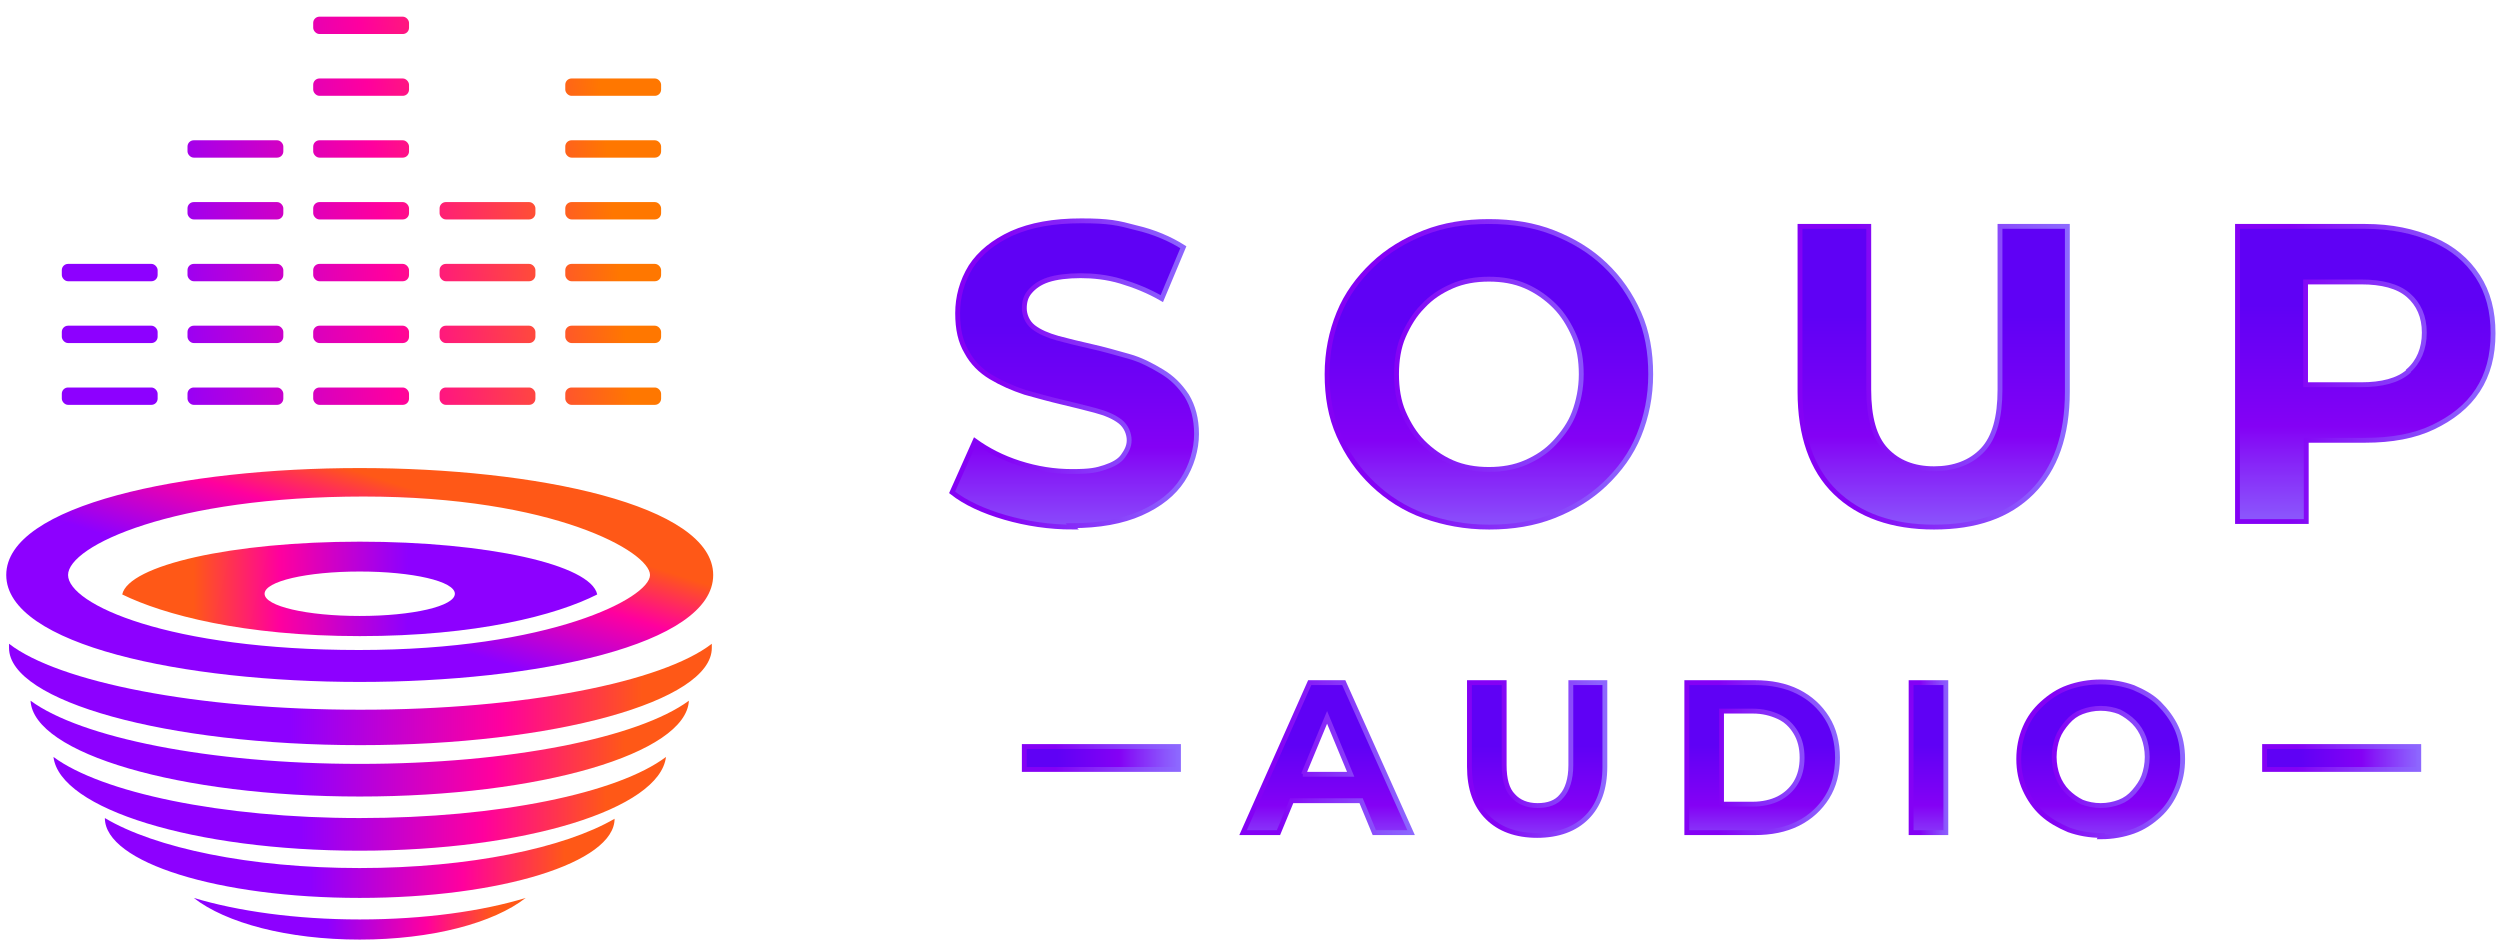 <?xml version="1.0" encoding="UTF-8"?>
<svg id="Layer_1" xmlns="http://www.w3.org/2000/svg" xmlns:xlink="http://www.w3.org/1999/xlink" version="1.1" viewBox="0 0 360 136.8">
  <!-- Generator: Adobe Illustrator 29.6.0, SVG Export Plug-In . SVG Version: 2.1.1 Build 207)  -->
  <defs>
    <style>
      .st0 {
        fill: url(#linear-gradient2);
      }

      .st1 {
        fill: url(#linear-gradient1);
      }

      .st2 {
        fill: url(#linear-gradient9);
      }

      .st3 {
        fill: url(#linear-gradient3);
      }

      .st4 {
        fill: url(#linear-gradient6);
      }

      .st5 {
        fill: url(#linear-gradient8);
      }

      .st6 {
        fill: url(#linear-gradient7);
      }

      .st7 {
        fill: url(#linear-gradient5);
      }

      .st8 {
        fill: url(#linear-gradient4);
      }

      .st9 {
        fill: url(#linear-gradient31);
      }

      .st10 {
        fill: url(#linear-gradient30);
      }

      .st11 {
        fill: url(#linear-gradient28);
      }

      .st12 {
        fill: url(#linear-gradient29);
      }

      .st13 {
        fill: url(#linear-gradient18);
      }

      .st14 {
        fill: url(#linear-gradient13);
      }

      .st15 {
        fill: url(#linear-gradient12);
      }

      .st16 {
        fill: url(#linear-gradient15);
      }

      .st17 {
        fill: url(#linear-gradient16);
      }

      .st18 {
        fill: url(#linear-gradient11);
      }

      .st19 {
        fill: url(#linear-gradient10);
      }

      .st20 {
        fill: url(#linear-gradient17);
      }

      .st21 {
        fill: url(#linear-gradient14);
      }

      .st22 {
        fill: url(#linear-gradient19);
      }

      .st23 {
        fill: url(#linear-gradient23);
      }

      .st24 {
        fill: url(#linear-gradient22);
      }

      .st25 {
        fill: url(#linear-gradient24);
      }

      .st26 {
        fill: url(#linear-gradient25);
      }

      .st27 {
        fill: url(#linear-gradient21);
      }

      .st28 {
        fill: url(#linear-gradient20);
      }

      .st29 {
        fill: url(#linear-gradient27);
      }

      .st30 {
        fill: url(#linear-gradient26);
      }

      .st31 {
        fill: url(#linear-gradient);
      }

      .st32 {
        fill: url(#linear-gradient52);
        stroke: url(#linear-gradient53);
      }

      .st32, .st33, .st34, .st35, .st36, .st37, .st38, .st39, .st40, .st41, .st42 {
        stroke-miterlimit: 10;
        stroke-width: .7px;
      }

      .st33 {
        fill: url(#linear-gradient50);
        stroke: url(#linear-gradient51);
      }

      .st34 {
        fill: url(#linear-gradient32);
        stroke: url(#linear-gradient33);
      }

      .st35 {
        fill: url(#linear-gradient38);
        stroke: url(#linear-gradient39);
      }

      .st36 {
        fill: url(#linear-gradient34);
        stroke: url(#linear-gradient35);
      }

      .st37 {
        fill: url(#linear-gradient36);
        stroke: url(#linear-gradient37);
      }

      .st38 {
        fill: url(#linear-gradient40);
        stroke: url(#linear-gradient41);
      }

      .st39 {
        fill: url(#linear-gradient42);
        stroke: url(#linear-gradient43);
      }

      .st40 {
        fill: url(#linear-gradient48);
        stroke: url(#linear-gradient49);
      }

      .st41 {
        fill: url(#linear-gradient46);
        stroke: url(#linear-gradient47);
      }

      .st42 {
        fill: url(#linear-gradient44);
        stroke: url(#linear-gradient45);
      }
    </style>
    <linearGradient id="linear-gradient" x1="1.1" y1="79.1" x2="112.6" y2="90.2" gradientTransform="translate(0 137.6) scale(1 -1)" gradientUnits="userSpaceOnUse">
      <stop offset=".2" stop-color="#8d00ff"/>
      <stop offset=".5" stop-color="#ff009e"/>
      <stop offset=".8" stop-color="#f70"/>
    </linearGradient>
    <linearGradient id="linear-gradient1" x1="1.3" y1="77.4" x2="112.8" y2="88.4" gradientTransform="translate(0 137.6) scale(1 -1)" gradientUnits="userSpaceOnUse">
      <stop offset=".2" stop-color="#8d00ff"/>
      <stop offset=".5" stop-color="#ff009e"/>
      <stop offset=".8" stop-color="#f70"/>
    </linearGradient>
    <linearGradient id="linear-gradient2" x1="1.4" y1="75.6" x2="112.9" y2="86.6" gradientTransform="translate(0 137.6) scale(1 -1)" gradientUnits="userSpaceOnUse">
      <stop offset=".2" stop-color="#8d00ff"/>
      <stop offset=".5" stop-color="#ff009e"/>
      <stop offset=".8" stop-color="#f70"/>
    </linearGradient>
    <linearGradient id="linear-gradient3" x1="1.6" y1="73.8" x2="113.1" y2="84.9" gradientTransform="translate(0 137.6) scale(1 -1)" gradientUnits="userSpaceOnUse">
      <stop offset=".2" stop-color="#8d00ff"/>
      <stop offset=".5" stop-color="#ff009e"/>
      <stop offset=".8" stop-color="#f70"/>
    </linearGradient>
    <linearGradient id="linear-gradient4" x1="1.8" y1="72" x2="113.2" y2="83.1" gradientTransform="translate(0 137.6) scale(1 -1)" gradientUnits="userSpaceOnUse">
      <stop offset=".2" stop-color="#8d00ff"/>
      <stop offset=".5" stop-color="#ff009e"/>
      <stop offset=".8" stop-color="#f70"/>
    </linearGradient>
    <linearGradient id="linear-gradient5" x1=".3" y1="88" x2="111.8" y2="99" gradientTransform="translate(0 137.6) scale(1 -1)" gradientUnits="userSpaceOnUse">
      <stop offset=".2" stop-color="#8d00ff"/>
      <stop offset=".5" stop-color="#ff009e"/>
      <stop offset=".8" stop-color="#f70"/>
    </linearGradient>
    <linearGradient id="linear-gradient6" x1=".4" y1="86.2" x2="111.9" y2="97.3" gradientTransform="translate(0 137.6) scale(1 -1)" gradientUnits="userSpaceOnUse">
      <stop offset=".2" stop-color="#8d00ff"/>
      <stop offset=".5" stop-color="#ff009e"/>
      <stop offset=".8" stop-color="#f70"/>
    </linearGradient>
    <linearGradient id="linear-gradient7" x1=".6" y1="84.4" x2="112.1" y2="95.5" gradientTransform="translate(0 137.6) scale(1 -1)" gradientUnits="userSpaceOnUse">
      <stop offset=".2" stop-color="#8d00ff"/>
      <stop offset=".5" stop-color="#ff009e"/>
      <stop offset=".8" stop-color="#f70"/>
    </linearGradient>
    <linearGradient id="linear-gradient8" x1=".7" y1="82.6" x2="112.2" y2="93.7" gradientTransform="translate(0 137.6) scale(1 -1)" gradientUnits="userSpaceOnUse">
      <stop offset=".2" stop-color="#8d00ff"/>
      <stop offset=".5" stop-color="#ff009e"/>
      <stop offset=".8" stop-color="#f70"/>
    </linearGradient>
    <linearGradient id="linear-gradient9" x1=".9" y1="80.8" x2="112.4" y2="91.9" gradientTransform="translate(0 137.6) scale(1 -1)" gradientUnits="userSpaceOnUse">
      <stop offset=".2" stop-color="#8d00ff"/>
      <stop offset=".5" stop-color="#ff009e"/>
      <stop offset=".8" stop-color="#f70"/>
    </linearGradient>
    <linearGradient id="linear-gradient10" x1="-.6" y1="96.8" x2="110.9" y2="107.9" gradientTransform="translate(0 137.6) scale(1 -1)" gradientUnits="userSpaceOnUse">
      <stop offset=".2" stop-color="#8d00ff"/>
      <stop offset=".5" stop-color="#ff009e"/>
      <stop offset=".8" stop-color="#f70"/>
    </linearGradient>
    <linearGradient id="linear-gradient11" x1="-.5" y1="95" x2="111" y2="106.1" gradientTransform="translate(0 137.6) scale(1 -1)" gradientUnits="userSpaceOnUse">
      <stop offset=".2" stop-color="#8d00ff"/>
      <stop offset=".5" stop-color="#ff009e"/>
      <stop offset=".8" stop-color="#f70"/>
    </linearGradient>
    <linearGradient id="linear-gradient12" x1="-.3" y1="93.2" x2="111.2" y2="104.3" gradientTransform="translate(0 137.6) scale(1 -1)" gradientUnits="userSpaceOnUse">
      <stop offset=".2" stop-color="#8d00ff"/>
      <stop offset=".5" stop-color="#ff009e"/>
      <stop offset=".8" stop-color="#f70"/>
    </linearGradient>
    <linearGradient id="linear-gradient13" x1="-.2" y1="91.5" x2="111.3" y2="102.5" gradientTransform="translate(0 137.6) scale(1 -1)" gradientUnits="userSpaceOnUse">
      <stop offset=".2" stop-color="#8d00ff"/>
      <stop offset=".5" stop-color="#ff009e"/>
      <stop offset=".8" stop-color="#f70"/>
    </linearGradient>
    <linearGradient id="linear-gradient14" x1="0" y1="89.7" x2="111.5" y2="100.7" gradientTransform="translate(0 137.6) scale(1 -1)" gradientUnits="userSpaceOnUse">
      <stop offset=".2" stop-color="#8d00ff"/>
      <stop offset=".5" stop-color="#ff009e"/>
      <stop offset=".8" stop-color="#f70"/>
    </linearGradient>
    <linearGradient id="linear-gradient15" x1="-1.3" y1="103.9" x2="110.2" y2="114.9" gradientTransform="translate(0 137.6) scale(1 -1)" gradientUnits="userSpaceOnUse">
      <stop offset=".2" stop-color="#8d00ff"/>
      <stop offset=".5" stop-color="#ff009e"/>
      <stop offset=".8" stop-color="#f70"/>
    </linearGradient>
    <linearGradient id="linear-gradient16" x1="-1.2" y1="102.1" x2="110.3" y2="113.1" gradientTransform="translate(0 137.6) scale(1 -1)" gradientUnits="userSpaceOnUse">
      <stop offset=".2" stop-color="#8d00ff"/>
      <stop offset=".5" stop-color="#ff009e"/>
      <stop offset=".8" stop-color="#f70"/>
    </linearGradient>
    <linearGradient id="linear-gradient17" x1="-1" y1="100.3" x2="110.5" y2="111.3" gradientTransform="translate(0 137.6) scale(1 -1)" gradientUnits="userSpaceOnUse">
      <stop offset=".2" stop-color="#8d00ff"/>
      <stop offset=".5" stop-color="#ff009e"/>
      <stop offset=".8" stop-color="#f70"/>
    </linearGradient>
    <linearGradient id="linear-gradient18" x1="-.9" y1="98.5" x2="110.6" y2="109.6" gradientTransform="translate(0 137.6) scale(1 -1)" gradientUnits="userSpaceOnUse">
      <stop offset=".2" stop-color="#8d00ff"/>
      <stop offset=".5" stop-color="#ff009e"/>
      <stop offset=".8" stop-color="#f70"/>
    </linearGradient>
    <linearGradient id="linear-gradient19" x1="-2.2" y1="112.7" x2="109.3" y2="123.8" gradientTransform="translate(0 137.6) scale(1 -1)" gradientUnits="userSpaceOnUse">
      <stop offset=".2" stop-color="#8d00ff"/>
      <stop offset=".5" stop-color="#ff009e"/>
      <stop offset=".8" stop-color="#f70"/>
    </linearGradient>
    <linearGradient id="linear-gradient20" x1="-2.1" y1="110.9" x2="109.4" y2="122" gradientTransform="translate(0 137.6) scale(1 -1)" gradientUnits="userSpaceOnUse">
      <stop offset=".2" stop-color="#8d00ff"/>
      <stop offset=".5" stop-color="#ff009e"/>
      <stop offset=".8" stop-color="#f70"/>
    </linearGradient>
    <linearGradient id="linear-gradient21" x1="-1.7" y1="107.3" x2="109.7" y2="118.4" gradientTransform="translate(0 137.6) scale(1 -1)" gradientUnits="userSpaceOnUse">
      <stop offset=".2" stop-color="#8d00ff"/>
      <stop offset=".5" stop-color="#ff009e"/>
      <stop offset=".8" stop-color="#f70"/>
    </linearGradient>
    <linearGradient id="linear-gradient22" x1="-2.9" y1="119.7" x2="108.6" y2="130.8" gradientTransform="translate(0 137.6) scale(1 -1)" gradientUnits="userSpaceOnUse">
      <stop offset=".2" stop-color="#8d00ff"/>
      <stop offset=".5" stop-color="#ff009e"/>
      <stop offset=".8" stop-color="#f70"/>
    </linearGradient>
    <linearGradient id="linear-gradient23" x1="-2.6" y1="116.2" x2="108.9" y2="127.2" gradientTransform="translate(0 137.6) scale(1 -1)" gradientUnits="userSpaceOnUse">
      <stop offset=".2" stop-color="#8d00ff"/>
      <stop offset=".5" stop-color="#ff009e"/>
      <stop offset=".8" stop-color="#f70"/>
    </linearGradient>
    <linearGradient id="linear-gradient24" x1="-3.8" y1="128.6" x2="107.7" y2="139.6" gradientTransform="translate(0 137.6) scale(1 -1)" gradientUnits="userSpaceOnUse">
      <stop offset=".2" stop-color="#8d00ff"/>
      <stop offset=".5" stop-color="#ff009e"/>
      <stop offset=".8" stop-color="#f70"/>
    </linearGradient>
    <linearGradient id="linear-gradient25" x1="28" y1="2955.6" x2="75.8" y2="2955.6" gradientTransform="translate(0 -2818.6)" gradientUnits="userSpaceOnUse">
      <stop offset=".4" stop-color="#8d00ff"/>
      <stop offset=".7" stop-color="#ff009e"/>
      <stop offset=".9" stop-color="#ff5817"/>
    </linearGradient>
    <linearGradient id="linear-gradient26" x1="15.2" y1="2946.8" x2="88.7" y2="2946.8" gradientTransform="translate(0 -2818.6)" gradientUnits="userSpaceOnUse">
      <stop offset=".4" stop-color="#8d00ff"/>
      <stop offset=".7" stop-color="#ff009e"/>
      <stop offset=".9" stop-color="#ff5817"/>
    </linearGradient>
    <linearGradient id="linear-gradient27" x1="7.8" y1="2939" x2="96.1" y2="2939" gradientTransform="translate(0 -2818.6)" gradientUnits="userSpaceOnUse">
      <stop offset=".4" stop-color="#8d00ff"/>
      <stop offset=".7" stop-color="#ff009e"/>
      <stop offset=".9" stop-color="#ff5817"/>
    </linearGradient>
    <linearGradient id="linear-gradient28" x1="4.5" y1="2931.1" x2="99.4" y2="2931.1" gradientTransform="translate(0 -2818.6)" gradientUnits="userSpaceOnUse">
      <stop offset=".4" stop-color="#8d00ff"/>
      <stop offset=".7" stop-color="#ff009e"/>
      <stop offset=".9" stop-color="#ff5817"/>
    </linearGradient>
    <linearGradient id="linear-gradient29" x1="1.3" y1="2923.3" x2="102.6" y2="2923.3" gradientTransform="translate(0 -2818.6)" gradientUnits="userSpaceOnUse">
      <stop offset=".4" stop-color="#8d00ff"/>
      <stop offset=".7" stop-color="#ff009e"/>
      <stop offset=".9" stop-color="#ff5817"/>
    </linearGradient>
    <linearGradient id="linear-gradient30" x1="45.2" y1="34" x2="57.5" y2="72" gradientTransform="translate(0 137.6) scale(1 -1)" gradientUnits="userSpaceOnUse">
      <stop offset=".4" stop-color="#8d00ff"/>
      <stop offset=".7" stop-color="#ff009e"/>
      <stop offset=".9" stop-color="#ff5817"/>
    </linearGradient>
    <linearGradient id="linear-gradient31" x1="83.4" y1="2908.2" x2="21.7" y2="2907.8" gradientTransform="translate(0 -2818.6)" gradientUnits="userSpaceOnUse">
      <stop offset=".4" stop-color="#8d00ff"/>
      <stop offset=".7" stop-color="#ff009e"/>
      <stop offset=".9" stop-color="#ff5817"/>
    </linearGradient>
    <linearGradient id="linear-gradient32" x1="155.1" y1="2856.7" x2="155.1" y2="2900.5" gradientTransform="translate(0 -2818.6)" gradientUnits="userSpaceOnUse">
      <stop offset=".2" stop-color="#5f01f5"/>
      <stop offset=".6" stop-color="#8401f5"/>
      <stop offset=".7" stop-color="#861ff7"/>
      <stop offset=".9" stop-color="#8b55fc"/>
      <stop offset="1" stop-color="#8d6bff"/>
    </linearGradient>
    <linearGradient id="linear-gradient33" x1="136.9" y1="83.8" x2="173.1" y2="83.8" gradientTransform="translate(0 137.6) scale(1 -1)" gradientUnits="userSpaceOnUse">
      <stop offset=".2" stop-color="#8401f5"/>
      <stop offset=".4" stop-color="#861ff7"/>
      <stop offset=".8" stop-color="#8b55fc"/>
      <stop offset="1" stop-color="#8d6bff"/>
    </linearGradient>
    <linearGradient id="linear-gradient34" x1="214.8" y1="2855.7" x2="214.8" y2="2899.5" gradientTransform="translate(0 -2818.6)" gradientUnits="userSpaceOnUse">
      <stop offset=".2" stop-color="#5f01f5"/>
      <stop offset=".6" stop-color="#8401f5"/>
      <stop offset=".7" stop-color="#861ff7"/>
      <stop offset=".9" stop-color="#8b55fc"/>
      <stop offset="1" stop-color="#8d6bff"/>
    </linearGradient>
    <linearGradient id="linear-gradient35" x1="191.1" y1="83.8" x2="238.5" y2="83.8" gradientTransform="translate(0 137.6) scale(1 -1)" gradientUnits="userSpaceOnUse">
      <stop offset=".2" stop-color="#8401f5"/>
      <stop offset=".4" stop-color="#861ff7"/>
      <stop offset=".8" stop-color="#8b55fc"/>
      <stop offset="1" stop-color="#8d6bff"/>
    </linearGradient>
    <linearGradient id="linear-gradient36" x1="279" y1="2855.4" x2="279" y2="2898.8" gradientTransform="translate(0 -2818.6)" gradientUnits="userSpaceOnUse">
      <stop offset=".2" stop-color="#5f01f5"/>
      <stop offset=".6" stop-color="#8401f5"/>
      <stop offset=".7" stop-color="#861ff7"/>
      <stop offset=".9" stop-color="#8b55fc"/>
      <stop offset="1" stop-color="#8d6bff"/>
    </linearGradient>
    <linearGradient id="linear-gradient37" x1="259.4" y1="83.4" x2="298.7" y2="83.4" gradientTransform="translate(0 137.6) scale(1 -1)" gradientUnits="userSpaceOnUse">
      <stop offset=".2" stop-color="#8401f5"/>
      <stop offset=".4" stop-color="#861ff7"/>
      <stop offset=".8" stop-color="#8b55fc"/>
      <stop offset="1" stop-color="#8d6bff"/>
    </linearGradient>
    <linearGradient id="linear-gradient38" x1="341.2" y1="2853.9" x2="341.2" y2="2897.4" gradientTransform="translate(0 -2818.6)" gradientUnits="userSpaceOnUse">
      <stop offset=".2" stop-color="#5f01f5"/>
      <stop offset=".6" stop-color="#8401f5"/>
      <stop offset=".7" stop-color="#861ff7"/>
      <stop offset=".9" stop-color="#8b55fc"/>
      <stop offset="1" stop-color="#8d6bff"/>
    </linearGradient>
    <linearGradient id="linear-gradient39" x1="322.3" y1="83.8" x2="360" y2="83.8" gradientTransform="translate(0 137.6) scale(1 -1)" gradientUnits="userSpaceOnUse">
      <stop offset=".2" stop-color="#8401f5"/>
      <stop offset=".4" stop-color="#861ff7"/>
      <stop offset=".8" stop-color="#8b55fc"/>
      <stop offset="1" stop-color="#8d6bff"/>
    </linearGradient>
    <linearGradient id="linear-gradient40" x1="191.5" y1="2921.6" x2="191.5" y2="2943.2" gradientTransform="translate(0 -2818.6)" gradientUnits="userSpaceOnUse">
      <stop offset=".2" stop-color="#5f01f5"/>
      <stop offset=".6" stop-color="#8401f5"/>
      <stop offset=".7" stop-color="#861ff7"/>
      <stop offset=".9" stop-color="#8b55fc"/>
      <stop offset="1" stop-color="#8d6bff"/>
    </linearGradient>
    <linearGradient id="linear-gradient41" x1="178.8" y1="28.5" x2="204.2" y2="28.5" gradientTransform="translate(0 137.6) scale(1 -1)" gradientUnits="userSpaceOnUse">
      <stop offset=".2" stop-color="#8401f5"/>
      <stop offset=".4" stop-color="#861ff7"/>
      <stop offset=".8" stop-color="#8b55fc"/>
      <stop offset="1" stop-color="#8d6bff"/>
    </linearGradient>
    <linearGradient id="linear-gradient42" x1="221.8" y1="2921.6" x2="221.8" y2="2943.6" gradientTransform="translate(0 -2818.6)" gradientUnits="userSpaceOnUse">
      <stop offset=".2" stop-color="#5f01f5"/>
      <stop offset=".6" stop-color="#8401f5"/>
      <stop offset=".7" stop-color="#861ff7"/>
      <stop offset=".9" stop-color="#8b55fc"/>
      <stop offset="1" stop-color="#8d6bff"/>
    </linearGradient>
    <linearGradient id="linear-gradient43" x1="211.7" y1="28.3" x2="231.9" y2="28.3" gradientTransform="translate(0 137.6) scale(1 -1)" gradientUnits="userSpaceOnUse">
      <stop offset=".2" stop-color="#8401f5"/>
      <stop offset=".4" stop-color="#861ff7"/>
      <stop offset=".8" stop-color="#8b55fc"/>
      <stop offset="1" stop-color="#8d6bff"/>
    </linearGradient>
    <linearGradient id="linear-gradient44" x1="254.2" y1="2921.6" x2="254.2" y2="2943.2" gradientTransform="translate(0 -2818.6)" gradientUnits="userSpaceOnUse">
      <stop offset=".2" stop-color="#5f01f5"/>
      <stop offset=".6" stop-color="#8401f5"/>
      <stop offset=".7" stop-color="#861ff7"/>
      <stop offset=".9" stop-color="#8b55fc"/>
      <stop offset="1" stop-color="#8d6bff"/>
    </linearGradient>
    <linearGradient id="linear-gradient45" x1="243" y1="28.5" x2="265.5" y2="28.5" gradientTransform="translate(0 137.6) scale(1 -1)" gradientUnits="userSpaceOnUse">
      <stop offset=".2" stop-color="#8401f5"/>
      <stop offset=".4" stop-color="#861ff7"/>
      <stop offset=".8" stop-color="#8b55fc"/>
      <stop offset="1" stop-color="#8d6bff"/>
    </linearGradient>
    <linearGradient id="linear-gradient46" x1="278.2" y1="2921.6" x2="278.2" y2="2943.2" gradientTransform="translate(0 -2818.6)" gradientUnits="userSpaceOnUse">
      <stop offset=".2" stop-color="#5f01f5"/>
      <stop offset=".6" stop-color="#8401f5"/>
      <stop offset=".7" stop-color="#861ff7"/>
      <stop offset=".9" stop-color="#8b55fc"/>
      <stop offset="1" stop-color="#8d6bff"/>
    </linearGradient>
    <linearGradient id="linear-gradient47" x1="275.3" y1="28.5" x2="281.1" y2="28.5" gradientTransform="translate(0 137.6) scale(1 -1)" gradientUnits="userSpaceOnUse">
      <stop offset=".2" stop-color="#8401f5"/>
      <stop offset=".4" stop-color="#861ff7"/>
      <stop offset=".8" stop-color="#8b55fc"/>
      <stop offset="1" stop-color="#8d6bff"/>
    </linearGradient>
    <linearGradient id="linear-gradient48" x1="303.1" y1="2921.2" x2="303.1" y2="2943.6" gradientTransform="translate(0 -2818.6)" gradientUnits="userSpaceOnUse">
      <stop offset=".2" stop-color="#5f01f5"/>
      <stop offset=".6" stop-color="#8401f5"/>
      <stop offset=".7" stop-color="#861ff7"/>
      <stop offset=".9" stop-color="#8b55fc"/>
      <stop offset="1" stop-color="#8d6bff"/>
    </linearGradient>
    <linearGradient id="linear-gradient49" x1="290.9" y1="28.5" x2="315.3" y2="28.5" gradientTransform="translate(0 137.6) scale(1 -1)" gradientUnits="userSpaceOnUse">
      <stop offset=".2" stop-color="#8401f5"/>
      <stop offset=".4" stop-color="#861ff7"/>
      <stop offset=".8" stop-color="#8b55fc"/>
      <stop offset="1" stop-color="#8d6bff"/>
    </linearGradient>
    <linearGradient id="linear-gradient50" x1="326.7" y1="28.5" x2="348.9" y2="28.5" gradientTransform="translate(0 137.6) scale(1 -1)" gradientUnits="userSpaceOnUse">
      <stop offset=".2" stop-color="#5f01f5"/>
      <stop offset=".6" stop-color="#8401f5"/>
      <stop offset=".7" stop-color="#861ff7"/>
      <stop offset=".9" stop-color="#8b55fc"/>
      <stop offset="1" stop-color="#8d6bff"/>
    </linearGradient>
    <linearGradient id="linear-gradient51" x1="326.3" y1="28.5" x2="349.2" y2="28.5" gradientTransform="translate(0 137.6) scale(1 -1)" gradientUnits="userSpaceOnUse">
      <stop offset=".2" stop-color="#8401f5"/>
      <stop offset=".4" stop-color="#861ff7"/>
      <stop offset=".8" stop-color="#8b55fc"/>
      <stop offset="1" stop-color="#8d6bff"/>
    </linearGradient>
    <linearGradient id="linear-gradient52" x1="147.8" y1="28.5" x2="170" y2="28.5" gradientTransform="translate(0 137.6) scale(1 -1)" gradientUnits="userSpaceOnUse">
      <stop offset=".2" stop-color="#5f01f5"/>
      <stop offset=".6" stop-color="#8401f5"/>
      <stop offset=".7" stop-color="#861ff7"/>
      <stop offset=".9" stop-color="#8b55fc"/>
      <stop offset="1" stop-color="#8d6bff"/>
    </linearGradient>
    <linearGradient id="linear-gradient53" x1="147.4" y1="28.5" x2="170.3" y2="28.5" gradientTransform="translate(0 137.6) scale(1 -1)" gradientUnits="userSpaceOnUse">
      <stop offset=".2" stop-color="#8401f5"/>
      <stop offset=".4" stop-color="#861ff7"/>
      <stop offset=".8" stop-color="#8b55fc"/>
      <stop offset="1" stop-color="#8d6bff"/>
    </linearGradient>
  </defs>
  <g>
    <g>
      <rect class="st31" x="8.9" y="55.8" width="13.8" height="2.5" rx=".9" ry=".9"/>
      <rect class="st1" x="27" y="55.8" width="13.8" height="2.5" rx=".9" ry=".9"/>
      <rect class="st0" x="45.1" y="55.8" width="13.8" height="2.5" rx=".9" ry=".9"/>
      <rect class="st3" x="63.3" y="55.8" width="13.8" height="2.5" rx=".9" ry=".9"/>
      <rect class="st8" x="81.4" y="55.8" width="13.8" height="2.5" rx=".9" ry=".9"/>
    </g>
    <g>
      <rect class="st7" x="8.9" y="46.9" width="13.8" height="2.5" rx=".9" ry=".9"/>
      <rect class="st4" x="27" y="46.9" width="13.8" height="2.5" rx=".9" ry=".9"/>
      <rect class="st6" x="45.1" y="46.9" width="13.8" height="2.5" rx=".9" ry=".9"/>
      <rect class="st5" x="63.3" y="46.9" width="13.8" height="2.5" rx=".9" ry=".9"/>
      <rect class="st2" x="81.4" y="46.9" width="13.8" height="2.5" rx=".9" ry=".9"/>
    </g>
    <g>
      <rect class="st19" x="8.9" y="38" width="13.8" height="2.5" rx=".9" ry=".9"/>
      <rect class="st18" x="27" y="38" width="13.8" height="2.5" rx=".9" ry=".9"/>
      <rect class="st15" x="45.1" y="38" width="13.8" height="2.5" rx=".9" ry=".9"/>
      <rect class="st14" x="63.3" y="38" width="13.8" height="2.5" rx=".9" ry=".9"/>
      <rect class="st21" x="81.4" y="38" width="13.8" height="2.5" rx=".9" ry=".9"/>
    </g>
    <g>
      <rect class="st16" x="27" y="29.1" width="13.8" height="2.5" rx=".9" ry=".9"/>
      <rect class="st17" x="45.1" y="29.1" width="13.8" height="2.5" rx=".9" ry=".9"/>
      <rect class="st20" x="63.3" y="29.1" width="13.8" height="2.5" rx=".9" ry=".9"/>
      <rect class="st13" x="81.4" y="29.1" width="13.8" height="2.5" rx=".9" ry=".9"/>
    </g>
    <g>
      <rect class="st22" x="27" y="20.2" width="13.8" height="2.5" rx=".9" ry=".9"/>
      <rect class="st28" x="45.1" y="20.2" width="13.8" height="2.5" rx=".9" ry=".9"/>
      <rect class="st27" x="81.4" y="20.2" width="13.8" height="2.5" rx=".9" ry=".9"/>
    </g>
    <g>
      <rect class="st24" x="45.1" y="11.3" width="13.8" height="2.5" rx=".9" ry=".9"/>
      <rect class="st23" x="81.4" y="11.3" width="13.8" height="2.5" rx=".9" ry=".9"/>
    </g>
    <rect class="st25" x="45.1" y="2.4" width="13.8" height="2.5" rx=".9" ry=".9"/>
  </g>
  <g>
    <path class="st26" d="M51.8,132.4c-9.2,0-17.6-1.2-23.9-3.1,4.6,3.6,13.5,6,23.9,6s19.3-2.4,23.9-6c-6.2,1.9-14.6,3.1-23.9,3.1h0Z"/>
    <path class="st30" d="M51.8,125c-15.8,0-29.5-2.9-36.7-7.2h0c0,6.4,16.4,11.5,36.7,11.5s36.7-5.1,36.7-11.4h0c-7.2,4.2-20.9,7.1-36.7,7.1h0,0Z"/>
    <path class="st29" d="M51.8,117.8c-20,0-37.2-3.7-44.1-8.8.9,7.5,20.3,13.5,44.1,13.5s43.2-6,44.1-13.5c-6.9,5.2-24.1,8.8-44.1,8.8h0Z"/>
    <path class="st11" d="M51.8,110c-21.7,0-40.2-3.8-47.4-9.1.4,7.6,21.4,13.8,47.4,13.8s47-6.2,47.4-13.8c-7.2,5.3-25.7,9.1-47.4,9.1h0Z"/>
    <path class="st12" d="M51.8,102.2c-23.5,0-43.4-4-50.5-9.5,0,.2,0,.4,0,.6,0,7.7,22.7,14,50.6,14s50.6-6.3,50.6-14,0-.4,0-.6c-7.1,5.5-27,9.5-50.5,9.5Z"/>
    <path class="st10" d="M51.8,98.2c-25.3,0-50.9-5.3-50.9-15.4s25.6-15.4,50.9-15.4,50.9,5.3,50.9,15.4-25.6,15.4-50.9,15.4h0ZM52.4,71.5c-27.5,0-42.6,7.1-42.6,11.3s14.4,10.8,41.9,10.8,41.9-7.5,41.9-10.8-13.8-11.3-41.3-11.3h0Z"/>
    <path class="st9" d="M51.8,78c-18.4,0-33.3,3.4-34.2,7.6,5.9,2.9,17.4,6,34.2,6s28.3-3,34.2-6c-.9-4.3-15.9-7.6-34.2-7.6ZM51.8,88.7c-7.6,0-13.7-1.4-13.7-3.2s6.1-3.2,13.7-3.2,13.7,1.4,13.7,3.2-6.1,3.2-13.7,3.2Z"/>
  </g>
  <g>
    <g>
      <path class="st34" d="M154.5,75.9c-3.4,0-6.7-.5-9.8-1.4s-5.7-2.1-7.6-3.6l3.3-7.4c1.8,1.3,3.9,2.4,6.4,3.2,2.5.8,5,1.2,7.6,1.2s3.5-.2,4.7-.6,2.1-.9,2.6-1.6.9-1.4.9-2.3-.4-2-1.3-2.7-2.1-1.2-3.6-1.6-3.1-.8-4.8-1.2c-1.7-.4-3.5-.9-5.3-1.4-1.8-.6-3.4-1.3-4.9-2.2-1.5-.9-2.7-2.1-3.5-3.6-.9-1.5-1.3-3.3-1.3-5.6s.6-4.6,1.9-6.7c1.3-2,3.3-3.6,5.9-4.8,2.7-1.2,6-1.8,10-1.8s5.3.3,7.9,1c2.6.6,4.9,1.6,6.8,2.8l-3.1,7.4c-1.9-1.1-3.9-1.9-5.9-2.5-2-.6-4-.8-5.8-.8s-3.5.2-4.7.6c-1.2.4-2,1-2.6,1.7s-.8,1.5-.8,2.4.4,2,1.3,2.7c.9.7,2.1,1.2,3.5,1.6,1.5.4,3.1.8,4.9,1.2s3.5.9,5.3,1.4,3.3,1.3,4.8,2.2,2.6,2,3.6,3.5c.9,1.5,1.4,3.3,1.4,5.5s-.7,4.6-2,6.6c-1.3,2-3.3,3.6-6,4.8-2.7,1.2-6,1.8-10,1.8h0Z"/>
      <path class="st36" d="M214.4,75.9c-3.4,0-6.5-.6-9.3-1.6s-5.3-2.6-7.4-4.6c-2.1-2-3.7-4.3-4.9-7-1.2-2.7-1.7-5.6-1.7-8.8s.6-6.1,1.7-8.8,2.8-5,4.9-7,4.6-3.5,7.4-4.6c2.8-1.1,5.9-1.6,9.3-1.6s6.5.5,9.3,1.6c2.8,1.1,5.3,2.6,7.4,4.6,2.1,2,3.7,4.3,4.9,7,1.2,2.7,1.7,5.6,1.7,8.8s-.6,6.1-1.7,8.8-2.8,5-4.9,7-4.6,3.5-7.4,4.6c-2.8,1.1-5.9,1.6-9.2,1.6h0s0,0,0,0ZM214.4,67.6c1.9,0,3.7-.3,5.3-1,1.6-.7,3-1.6,4.2-2.9s2.2-2.7,2.8-4.3,1-3.5,1-5.5-.3-3.9-1-5.5-1.6-3.1-2.8-4.3c-1.2-1.2-2.6-2.2-4.2-2.9-1.6-.7-3.4-1-5.3-1s-3.7.3-5.3,1c-1.6.7-3,1.6-4.2,2.9-1.2,1.2-2.1,2.7-2.8,4.3-.7,1.6-1,3.5-1,5.5s.3,3.9,1,5.5,1.6,3.1,2.8,4.3,2.6,2.2,4.2,2.9c1.6.7,3.4,1,5.3,1Z"/>
      <path class="st37" d="M278.5,75.9c-6,0-10.8-1.7-14.2-5s-5.1-8.2-5.1-14.5v-23.8h9.9v23.5c0,4,.8,6.9,2.5,8.7,1.7,1.8,4,2.7,6.9,2.7s5.3-.9,7-2.7,2.5-4.7,2.5-8.7v-23.5h9.7v23.8c0,6.3-1.7,11.1-5.1,14.5s-8.1,5-14.1,5h0Z"/>
      <path class="st35" d="M356.8,39.8c-1.5-2.3-3.6-4.1-6.4-5.3-2.8-1.2-6-1.9-9.8-1.9h-18.4v42.5h9.9v-11.7h8.5c3.8,0,7.1-.6,9.8-1.9s4.9-3,6.4-5.3,2.2-5,2.2-8.2-.7-5.9-2.2-8.2h0ZM346.8,53.5c-1.5,1.3-3.8,1.9-6.8,1.9h-8v-14.8h8c3,0,5.3.6,6.8,1.9,1.5,1.3,2.3,3.1,2.3,5.4s-.8,4.2-2.3,5.5Z"/>
    </g>
    <g>
      <path class="st38" d="M198,119.9h5.2l-9.7-21.6h-4.9l-9.6,21.6h5.1l1.9-4.6h10l1.9,4.6h0ZM187.7,111.5l3.4-8.2,3.4,8.2h-6.9Z"/>
      <path class="st39" d="M221.4,120.3c-3.1,0-5.5-.9-7.2-2.6-1.7-1.7-2.6-4.1-2.6-7.3v-12.1h5v11.9c0,2,.4,3.5,1.3,4.4.8.9,2,1.4,3.5,1.4s2.7-.4,3.5-1.4c.8-.9,1.3-2.4,1.3-4.4v-11.9h4.9v12.1c0,3.2-.9,5.6-2.6,7.3-1.7,1.7-4.1,2.6-7.2,2.6h0Z"/>
      <path class="st42" d="M242.9,119.9v-21.6h9.8c2.3,0,4.4.4,6.2,1.3s3.2,2.2,4.2,3.8c1,1.6,1.5,3.5,1.5,5.7s-.5,4.1-1.5,5.7c-1,1.6-2.4,2.9-4.2,3.8-1.8.9-3.9,1.3-6.2,1.3h-9.8ZM247.9,115.8h4.5c1.4,0,2.7-.3,3.7-.8s1.9-1.3,2.5-2.3.9-2.2.9-3.6-.3-2.6-.9-3.6-1.4-1.8-2.5-2.3-2.3-.8-3.7-.8h-4.5v13.5h0Z"/>
      <path class="st41" d="M275.2,119.9v-21.6h5v21.6h-5,0Z"/>
      <path class="st40" d="M302.6,120.3c-1.7,0-3.3-.3-4.7-.8-1.4-.6-2.7-1.3-3.8-2.3-1.1-1-1.9-2.2-2.5-3.5s-.9-2.8-.9-4.4.3-3.1.9-4.5,1.4-2.5,2.5-3.5,2.3-1.8,3.7-2.3,3-.8,4.7-.8,3.3.3,4.7.8c1.4.6,2.7,1.3,3.7,2.3s1.9,2.2,2.5,3.5.9,2.8.9,4.5-.3,3.1-.9,4.5-1.4,2.6-2.5,3.6-2.3,1.8-3.7,2.3-3,.8-4.7.8h0s0,0,0,0ZM302.5,116c1,0,1.9-.2,2.7-.5s1.5-.8,2.1-1.5,1.1-1.4,1.4-2.2c.3-.8.5-1.8.5-2.8s-.2-2-.5-2.8c-.3-.8-.8-1.6-1.4-2.2s-1.3-1.1-2.1-1.5c-.8-.3-1.7-.5-2.7-.5s-1.9.2-2.7.5c-.8.3-1.5.8-2.1,1.5s-1.1,1.4-1.4,2.2-.5,1.8-.5,2.8.2,2,.5,2.8.8,1.6,1.4,2.2c.6.6,1.3,1.1,2.1,1.5.8.3,1.7.5,2.7.5Z"/>
      <rect class="st33" x="326.1" y="107.5" width="22.2" height="3.3"/>
      <rect class="st32" x="147.5" y="107.5" width="22.2" height="3.3"/>
    </g>
  </g>
</svg>